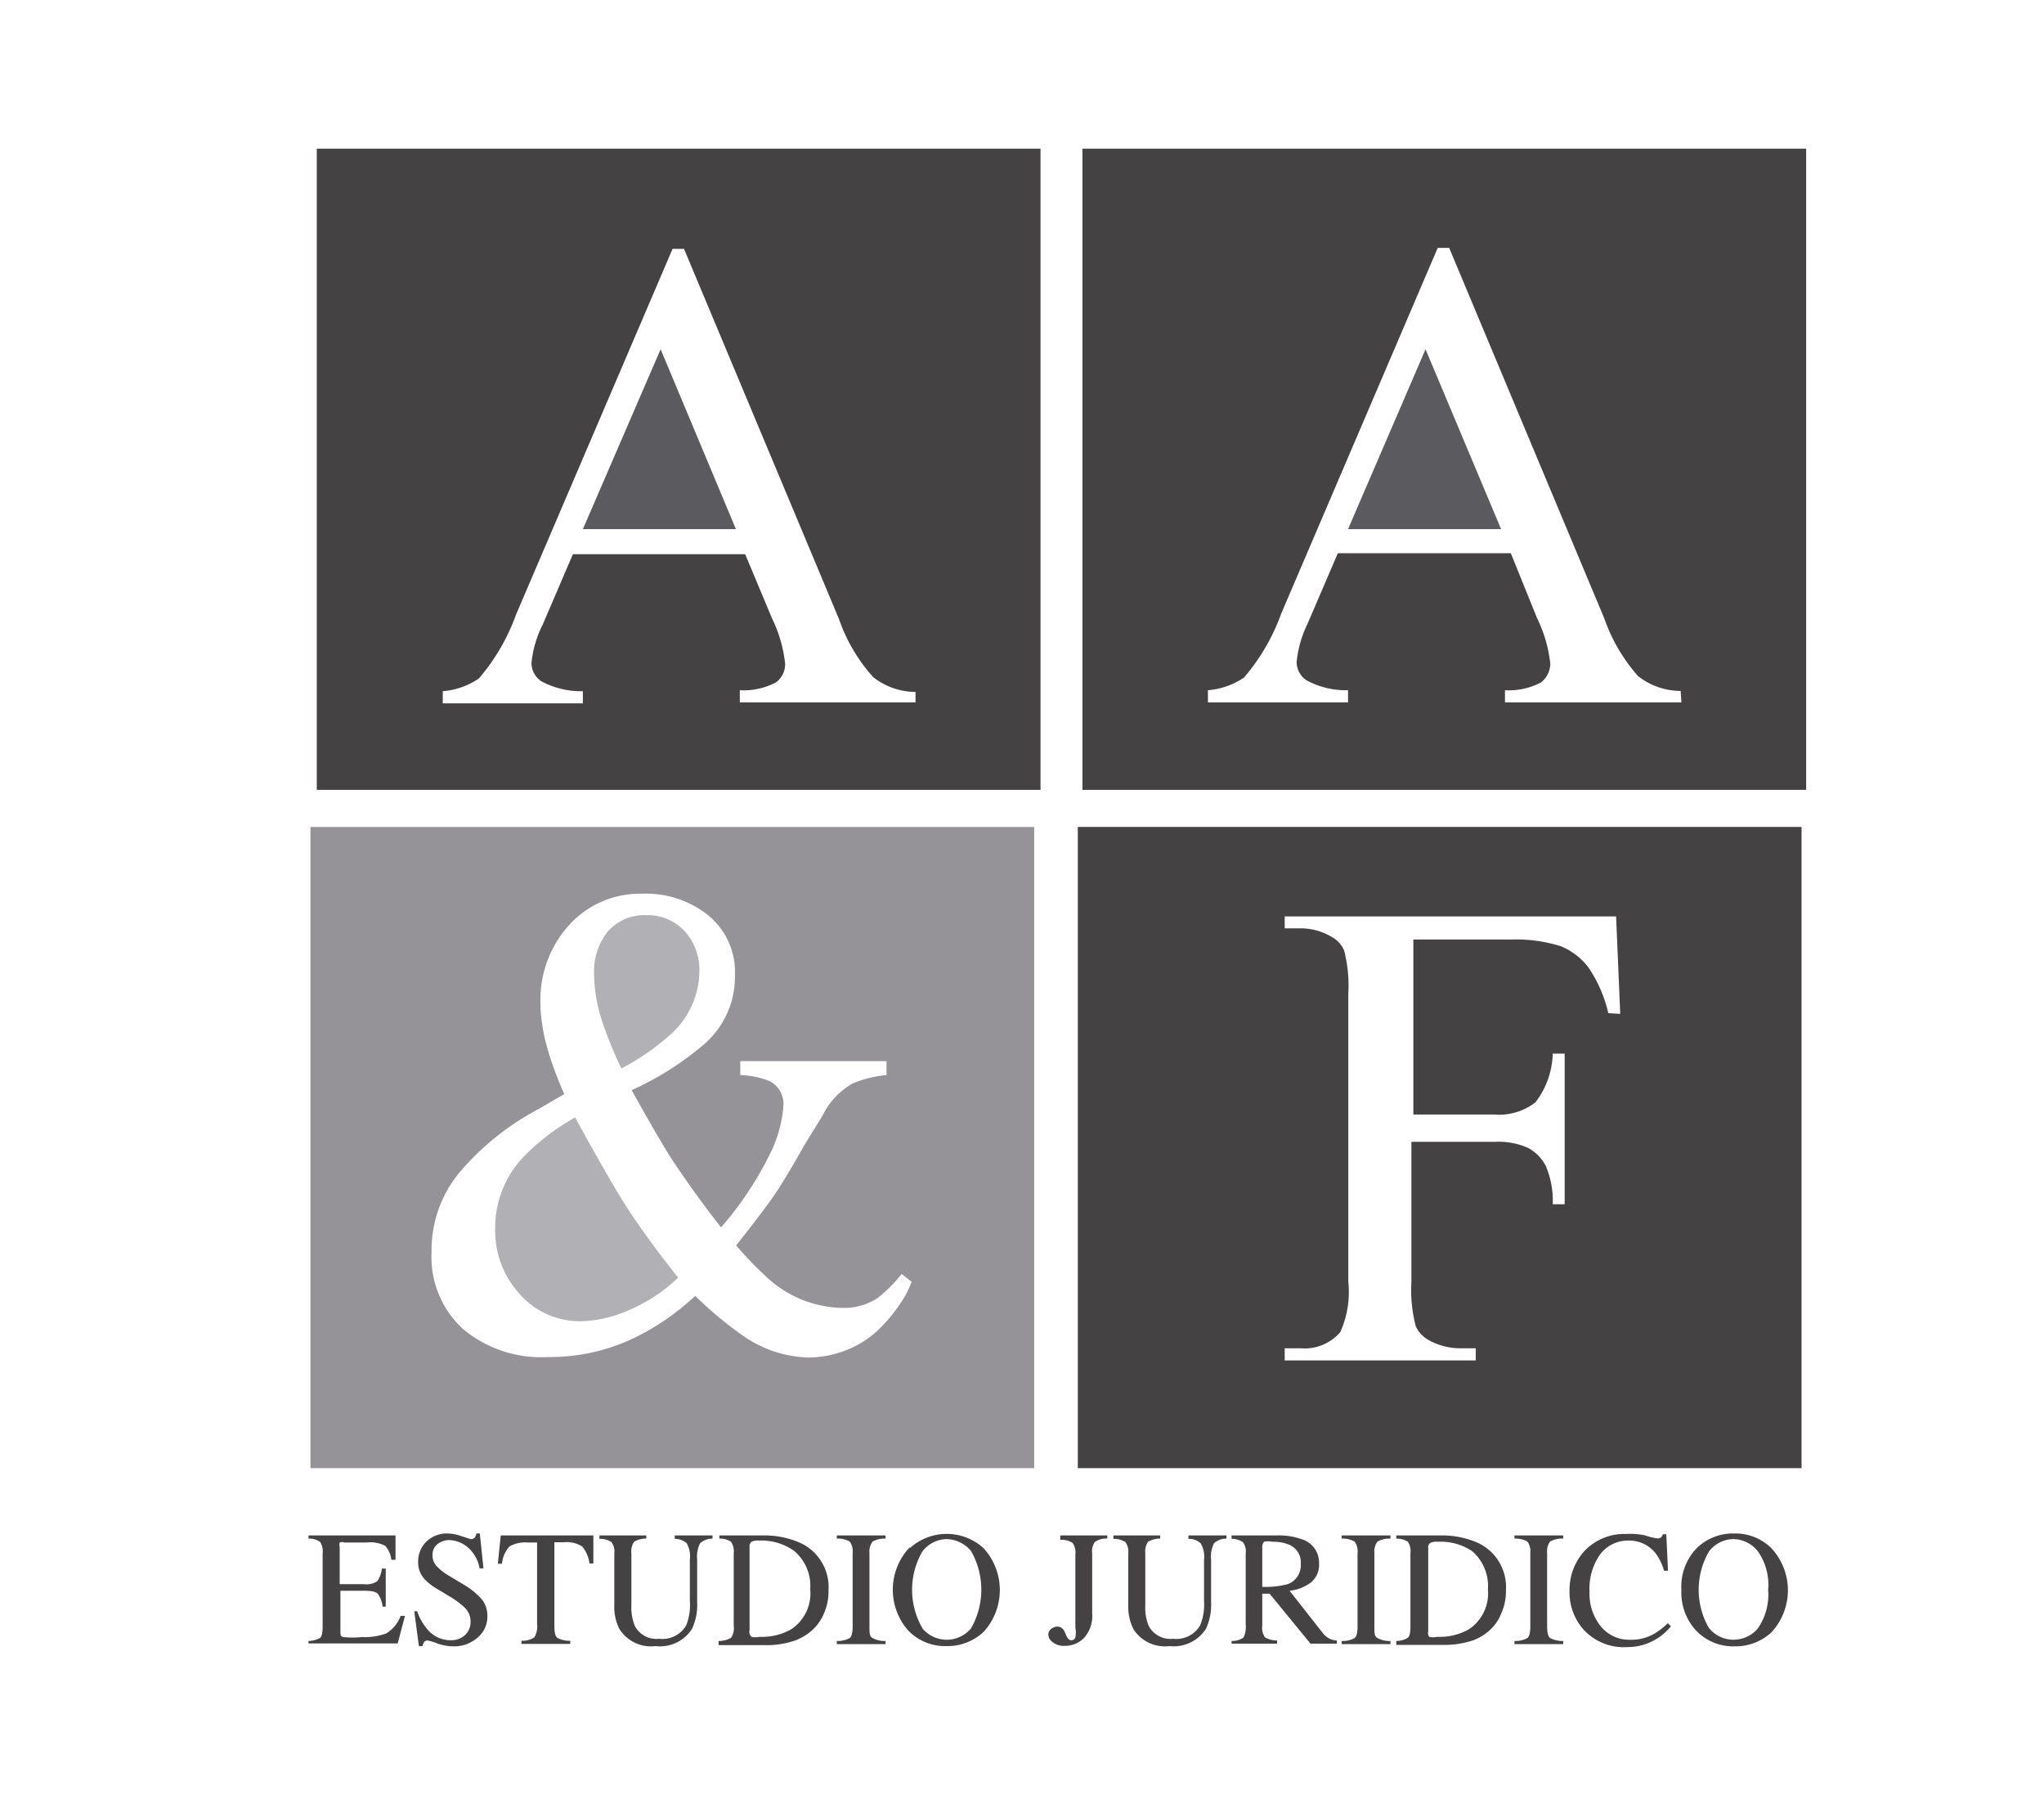 <svg viewBox="0 0 83.88 74.56" xmlns="http://www.w3.org/2000/svg"><path d="m13 6.1v26.31h29.7v-26.31zm24.57 22.72h-7.21v-.5a2.83 2.83 0 0 0 1.48-.32.93.93 0 0 0 .38-.76 5.58 5.58 0 0 0 -.54-1.87l-1.1-2.63h-7.07l-1.24 2.89a4.44 4.44 0 0 0 -.46 1.58.91.91 0 0 0 .4.74 3.44 3.44 0 0 0 1.71.41v.5h-5.75v-.5a3.06 3.06 0 0 0 1.48-.52 8.39 8.39 0 0 0 1.53-2.63l6.42-15h.47l6.36 15.19a6.94 6.94 0 0 0 1.4 2.38 2.82 2.82 0 0 0 1.74.61z" fill="#444242"/><path d="m23.92 21.71h6.28l-3.09-7.38z" fill="#5b5b5f"/><path d="m55.32 21.71h6.28l-3.1-7.38z" fill="#5b5b5f"/><path d="m44.42 6.1v26.31h29.7v-26.31zm24.58 22.72h-7.24v-.5a2.83 2.83 0 0 0 1.48-.32 1 1 0 0 0 .38-.76 5.58 5.58 0 0 0 -.54-1.87l-1.08-2.67h-7.1l-1.24 2.89a4.59 4.59 0 0 0 -.45 1.58.91.91 0 0 0 .4.74 3.4 3.4 0 0 0 1.71.41v.5h-5.75v-.5a3.06 3.06 0 0 0 1.48-.52 8.39 8.39 0 0 0 1.53-2.63l6.42-15h.47l6.36 15.19a7.13 7.13 0 0 0 1.39 2.38 2.85 2.85 0 0 0 1.75.61z" fill="#444242"/><path d="m44.23 33.93v26.31h29.7v-26.31zm21.77 7.64a5.48 5.48 0 0 0 -.82-1.88 2.69 2.69 0 0 0 -1.14-.87 6.15 6.15 0 0 0 -2.04-.27h-4v7.18h3.33a2.43 2.43 0 0 0 1.68-.5 3.42 3.42 0 0 0 .71-2h.49v6.18h-.49a3.67 3.67 0 0 0 -.28-1.56 1.76 1.76 0 0 0 -.73-.75 3 3 0 0 0 -1.38-.25h-3.41v5.74a5.91 5.91 0 0 0 .18 1.83 1.24 1.24 0 0 0 .56.58 2.63 2.63 0 0 0 1.24.32h.66v.5h-7.84v-.5h.65a1.93 1.93 0 0 0 1.63-.66 4 4 0 0 0 .33-2.07v-11.8a5.83 5.83 0 0 0 -.17-1.79 1.17 1.17 0 0 0 -.55-.58 2.48 2.48 0 0 0 -1.24-.33h-.65v-.49h13.6l.17 4z" fill="#444242"/><path d="m25.5 43.84a9.88 9.88 0 0 0 2-1.38 3.52 3.52 0 0 0 1.2-2.56 2.36 2.36 0 0 0 -.61-1.7 2.07 2.07 0 0 0 -1.56-.65 2 2 0 0 0 -1.58.66 2.64 2.64 0 0 0 -.57 1.79 6.39 6.39 0 0 0 .31 1.84 16.6 16.6 0 0 0 .81 2z" fill="#b0b0b5"/><path d="m23.6 45.85a9.29 9.29 0 0 0 -2.14 1.64 4.23 4.23 0 0 0 -1.14 2.94 3.86 3.86 0 0 0 1 2.66 3.3 3.3 0 0 0 2.58 1.12 5.15 5.15 0 0 0 1.85-.43 6.65 6.65 0 0 0 2.08-1.36c-.86-1.07-1.52-2-2-2.72s-1.22-2.02-2.23-3.85z" fill="#b0b0b5"/><path d="m12.74 33.93v26.31h29.7v-26.31zm24.14 19.65a6.26 6.26 0 0 1 -.94 1.08 4.14 4.14 0 0 1 -1.64.88 4.29 4.29 0 0 1 -1.09.16 4.88 4.88 0 0 1 -2.61-.82 15.29 15.29 0 0 1 -2.07-1.71 10.18 10.18 0 0 1 -2.47 1.71 8 8 0 0 1 -3.57.8 5 5 0 0 1 -3.49-1.15 4 4 0 0 1 -1.29-3.14 5 5 0 0 1 1.16-3.3 11 11 0 0 1 3.24-2.59l1.05-.61c-.12-.24-.25-.57-.41-1a9.93 9.93 0 0 1 -.32-1 6.09 6.09 0 0 1 -.18-.87 5 5 0 0 1 -.07-.85 4.55 4.55 0 0 1 1.18-3.22 3.92 3.92 0 0 1 3-1.28 4.06 4.06 0 0 1 2.72.9 3 3 0 0 1 1.08 2.43 3.66 3.66 0 0 1 -1.34 2.91 12.47 12.47 0 0 1 -2.9 1.82c.8 1.43 1.39 2.45 1.76 3s1 1.47 1.91 2.63a13.89 13.89 0 0 0 2-3 5.28 5.28 0 0 0 .56-2 1.06 1.06 0 0 0 -.56-1 3.59 3.59 0 0 0 -1.21-.25v-.57h6v.57a4.88 4.88 0 0 0 -1.36.33 3 3 0 0 0 -1.25 1.31l-.77 1.25c-.51.91-.93 1.61-1.27 2.1s-.85 1.15-1.52 2a14.51 14.51 0 0 0 1.23 1.28 4.67 4.67 0 0 0 3 1.28 2.57 2.57 0 0 0 1.56-.39 5.74 5.74 0 0 0 1-1l.41.32a4 4 0 0 1 -.53.99z" fill="#959398"/><g fill="#444242"><path d="m12.66 67.33a1 1 0 0 0 .48-.13c.07-.06.1-.22.1-.47v-3a.71.71 0 0 0 -.1-.46.78.78 0 0 0 -.48-.14v-.13h3.57v1h-.17a1 1 0 0 0 -.26-.58 1.37 1.37 0 0 0 -.76-.13h-.91a.27.27 0 0 0 -.19 0 .36.36 0 0 0 0 .18v1.53h1a.82.82 0 0 0 .54-.12 1.1 1.1 0 0 0 .19-.52h.16v1.56h-.13a1.1 1.1 0 0 0 -.19-.52c-.08-.09-.26-.13-.54-.13h-1v1.67c0 .13 0 .21.12.23a3.67 3.67 0 0 0 .76 0 2.55 2.55 0 0 0 1-.15 1.39 1.39 0 0 0 .59-.72h.18l-.3 1.13h-3.66z"/><path d="m17.12 66.11a2.22 2.22 0 0 0 .4.72 1.24 1.24 0 0 0 1 .47.83.83 0 0 0 .55-.2.72.72 0 0 0 .24-.57.78.78 0 0 0 -.24-.57 3.59 3.59 0 0 0 -.64-.47l-.58-.35a2.1 2.1 0 0 1 -.41-.33 1 1 0 0 1 -.28-.71 1.14 1.14 0 0 1 .33-.84 1.21 1.21 0 0 1 .9-.34 1.84 1.84 0 0 1 .55.11l.37.12a.21.21 0 0 0 .17-.06.38.38 0 0 0 .07-.17h.14l.15 1.43h-.16a1.47 1.47 0 0 0 -.53-.9 1.24 1.24 0 0 0 -.71-.26.79.79 0 0 0 -.48.16.55.55 0 0 0 -.21.46.63.63 0 0 0 .16.44 2.19 2.19 0 0 0 .49.39l.6.36a3.08 3.08 0 0 1 .78.63 1.07 1.07 0 0 1 .22.68 1.11 1.11 0 0 1 -.4.88 1.44 1.44 0 0 1 -1 .36 2 2 0 0 1 -.66-.12 2.06 2.06 0 0 0 -.39-.12.17.17 0 0 0 -.15.07.52.52 0 0 0 -.06.16h-.15l-.19-1.43z"/><path d="m20.55 63h3.8v1.15h-.16a1.35 1.35 0 0 0 -.3-.7 1.22 1.22 0 0 0 -.77-.17h-.37v3.44q0 .39.12.48a1 1 0 0 0 .53.12v.13h-2v-.13a.86.86 0 0 0 .53-.14.86.86 0 0 0 .11-.54v-3.35h-.38a1.3 1.3 0 0 0 -.75.16 1.21 1.21 0 0 0 -.31.71h-.17z"/><path d="m26.52 63v.13a.92.92 0 0 0 -.5.13.71.71 0 0 0 -.11.47v2.15a2 2 0 0 0 .14.83 1 1 0 0 0 1 .53 1.13 1.13 0 0 0 1.11-.55 2.25 2.25 0 0 0 .15-1v-1.69a1.1 1.1 0 0 0 -.13-.68.72.72 0 0 0 -.49-.18v-.14h1.55v.13a.76.76 0 0 0 -.51.19 1.2 1.2 0 0 0 -.12.67v1.75a2.35 2.35 0 0 1 -.21 1.09 1.56 1.56 0 0 1 -1.5.71 1.53 1.53 0 0 1 -1.48-.7 2 2 0 0 1 -.21-1v-2.1a.65.65 0 0 0 -.12-.47.87.87 0 0 0 -.49-.13v-.14z"/><path d="m29.49 67.33a1 1 0 0 0 .51-.13.67.67 0 0 0 .11-.47v-3a.71.71 0 0 0 -.11-.47.83.83 0 0 0 -.48-.13v-.13h1.78a3.63 3.63 0 0 1 1.55.31 2 2 0 0 1 1.15 1.94 2.24 2.24 0 0 1 -.21 1 1.88 1.88 0 0 1 -.61.76 2.29 2.29 0 0 1 -.55.3 3.58 3.58 0 0 1 -1.27.19h-1.87zm1.35-.17a.74.74 0 0 0 .33 0 2.43 2.43 0 0 0 1.3-.31 1.77 1.77 0 0 0 .78-1.64 1.89 1.89 0 0 0 -.64-1.56 2.31 2.31 0 0 0 -1.46-.44.58.58 0 0 0 -.31.05.23.23 0 0 0 -.08.21v3.42a.27.27 0 0 0 .08.27z"/><path d="m34.34 67.33a1 1 0 0 0 .53-.12q.12-.09.12-.48v-3a.69.69 0 0 0 -.12-.48 1 1 0 0 0 -.53-.12v-.13h2v.13a1 1 0 0 0 -.53.12.69.69 0 0 0 -.13.48v3c0 .26 0 .42.13.48a1 1 0 0 0 .53.12v.13h-2z"/><path d="m37.35 63.51a2.25 2.25 0 0 1 3 0 2.54 2.54 0 0 1 0 3.46 2.17 2.17 0 0 1 -1.51.57 2.1 2.1 0 0 1 -1.57-.64 2.53 2.53 0 0 1 .05-3.4zm.5 3.3a1.3 1.3 0 0 0 2 0 3.2 3.2 0 0 0 0-3.17 1.35 1.35 0 0 0 -1-.49 1.28 1.28 0 0 0 -1 .51 3.14 3.14 0 0 0 0 3.14z"/><path d="m43.17 66.81a.44.44 0 0 1 .21-.07c.16 0 .27.09.34.28s.15.28.23.28a.17.17 0 0 0 .18-.12 1 1 0 0 0 0-.4v-3a.66.66 0 0 0 -.12-.48.88.88 0 0 0 -.5-.12v-.18h1.93v.13a.79.79 0 0 0 -.51.14.64.64 0 0 0 -.11.46v2.47a1.35 1.35 0 0 1 -.33 1 1.08 1.08 0 0 1 -.8.33.72.72 0 0 1 -.49-.15.4.4 0 0 1 -.18-.32.31.31 0 0 1 .15-.25z"/><path d="m47.61 63v.13a1 1 0 0 0 -.5.13.71.71 0 0 0 -.11.47v2.15a1.88 1.88 0 0 0 .14.83 1 1 0 0 0 1 .53 1.13 1.13 0 0 0 1.11-.55 2.23 2.23 0 0 0 .16-1v-1.69a1.08 1.08 0 0 0 -.14-.68.71.71 0 0 0 -.5-.18v-.14h1.56v.13a.76.76 0 0 0 -.51.19 1.2 1.2 0 0 0 -.12.67v1.75a2.35 2.35 0 0 1 -.21 1.09 1.58 1.58 0 0 1 -1.5.71 1.53 1.53 0 0 1 -1.48-.7 2.11 2.11 0 0 1 -.21-1v-2.1a.65.65 0 0 0 -.12-.47.87.87 0 0 0 -.49-.13v-.14z"/><path d="m50.54 67.33a.83.83 0 0 0 .49-.14 1 1 0 0 0 .09-.54v-2.91a.64.64 0 0 0 -.11-.46.78.78 0 0 0 -.47-.14v-.14h1.86a2.71 2.71 0 0 1 1 .15 1 1 0 0 1 .73 1 .94.94 0 0 1 -.32.77 1.77 1.77 0 0 1 -.89.35l1.36 1.73a.82.82 0 0 0 .25.22.8.8 0 0 0 .33.09v.13h-1.08l-1.68-2.05h-.3v1.32a.67.67 0 0 0 .11.47 1 1 0 0 0 .5.13v.13h-1.87zm2.3-2.33a.82.82 0 0 0 .54-.83.78.78 0 0 0 -.48-.79 1.63 1.63 0 0 0 -.68-.12.81.81 0 0 0 -.35 0s-.07.09-.07.19v1.66a3.59 3.59 0 0 0 1.04-.11z"/><path d="m55.06 67.33a1 1 0 0 0 .53-.12q.12-.09.12-.48v-3a.69.69 0 0 0 -.12-.48 1 1 0 0 0 -.53-.12v-.13h2v.13a1 1 0 0 0 -.53.12.69.69 0 0 0 -.13.48v3c0 .26 0 .42.13.48a1 1 0 0 0 .53.12v.13h-2z"/><path d="m57.3 67.33a.91.91 0 0 0 .47-.13c.08-.06.11-.22.11-.47v-3a.72.72 0 0 0 -.1-.47.89.89 0 0 0 -.48-.13v-.13h1.8a3.64 3.64 0 0 1 1.56.31 2 2 0 0 1 1.14 1.93 2.24 2.24 0 0 1 -.21 1 1.82 1.82 0 0 1 -.59.76 2.06 2.06 0 0 1 -.54.3 3.62 3.62 0 0 1 -1.27.19h-1.89zm1.35-.17a.77.77 0 0 0 .33 0 2.43 2.43 0 0 0 1.3-.31 1.77 1.77 0 0 0 .78-1.64 1.89 1.89 0 0 0 -.64-1.56 2.31 2.31 0 0 0 -1.42-.39.55.55 0 0 0 -.31.05.23.23 0 0 0 -.08.21v3.42a.27.27 0 0 0 .04.22z"/><path d="m62.15 67.33a1 1 0 0 0 .53-.12q.12-.09.12-.48v-3a.69.69 0 0 0 -.12-.48 1 1 0 0 0 -.53-.12v-.13h2v.13a1 1 0 0 0 -.54.12.69.69 0 0 0 -.12.48v3q0 .39.12.48a1.09 1.09 0 0 0 .54.12v.13h-2z"/><path d="m67.52 63a2.44 2.44 0 0 0 .42.11.37.37 0 0 0 .18 0 .28.28 0 0 0 .12-.16h.14l.07 1.5h-.16a2.3 2.3 0 0 0 -.35-.72 1.38 1.38 0 0 0 -1.11-.52 1.43 1.43 0 0 0 -1.16.56 2.43 2.43 0 0 0 -.44 1.54 2.12 2.12 0 0 0 .47 1.43 1.5 1.5 0 0 0 1.19.54 1.86 1.86 0 0 0 1-.25 2.77 2.77 0 0 0 .55-.43l.13.13a2.38 2.38 0 0 1 -.55.49 2.26 2.26 0 0 1 -1.23.36 2.24 2.24 0 0 1 -1.79-.7 2.29 2.29 0 0 1 -.59-1.6 2.36 2.36 0 0 1 .62-1.65 2.25 2.25 0 0 1 1.7-.69 2.89 2.89 0 0 1 .79.06z"/><path d="m69.64 63.51a2.13 2.13 0 0 1 1.52-.59 2.1 2.1 0 0 1 1.53.6 2.54 2.54 0 0 1 0 3.46 2.17 2.17 0 0 1 -1.51.57 2.1 2.1 0 0 1 -1.57-.64 2.29 2.29 0 0 1 -.61-1.67 2.27 2.27 0 0 1 .64-1.73zm.5 3.3a1.3 1.3 0 0 0 2 0 2.43 2.43 0 0 0 .42-1.58 2.38 2.38 0 0 0 -.43-1.59 1.31 1.31 0 0 0 -1-.49 1.28 1.28 0 0 0 -1 .51 3.14 3.14 0 0 0 0 3.14z"/></g></svg>